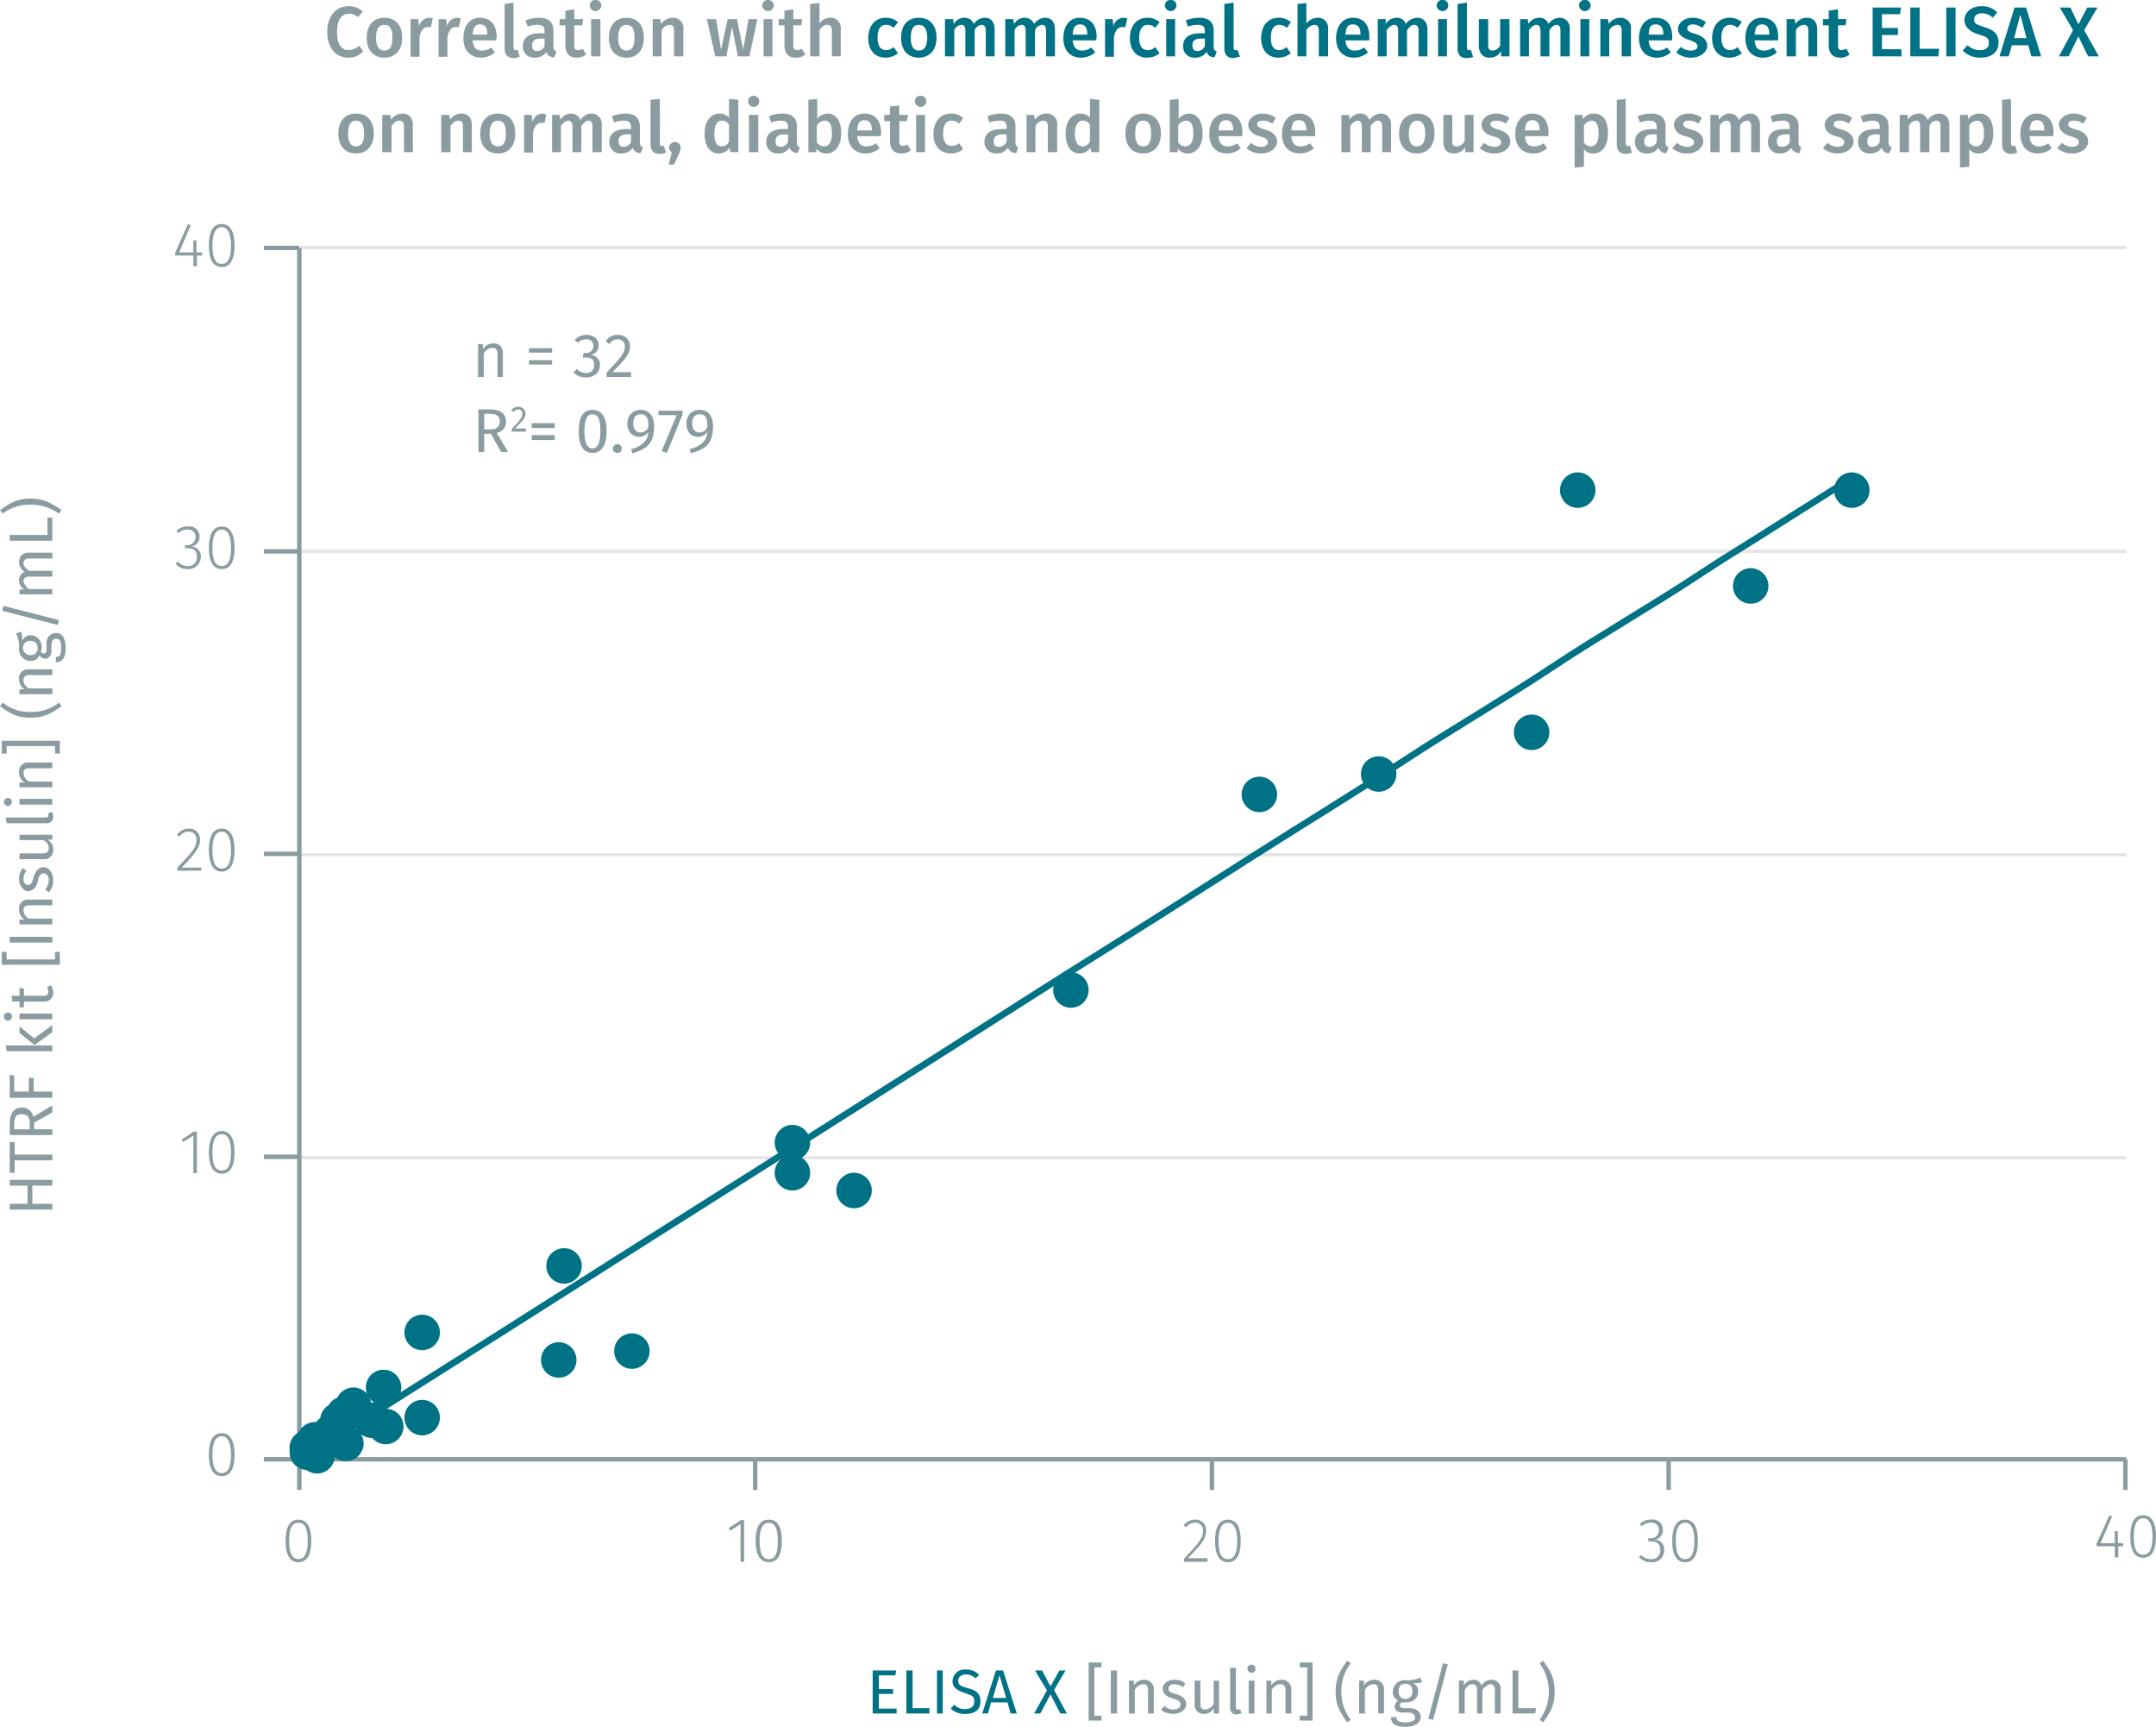 <svg xmlns="http://www.w3.org/2000/svg" xmlns:xlink="http://www.w3.org/1999/xlink" viewBox="0 0 486.2 389.3"><defs><symbol id="_1-deep-blue-circle" data-name="1-deep-blue-circle" viewBox="0 0 8 8"><path d="M8,4A4,4,0,1,1,4,0,4,4,0,0,1,8,4" fill="#007286"/></symbol></defs><title>specifications_insulin-mouse-serum-2</title><line x1="67.7" y1="261" x2="479.5" y2="261" fill="none" stroke="#e5e5e5" stroke-miterlimit="10" stroke-width="0.75"/><line x1="67.7" y1="192.7" x2="479.5" y2="192.7" fill="none" stroke="#e5e5e5" stroke-miterlimit="10" stroke-width="0.75"/><line x1="67.7" y1="124.3" x2="479.5" y2="124.3" fill="none" stroke="#e5e5e5" stroke-miterlimit="10" stroke-width="0.75"/><line x1="67.7" y1="55.8" x2="479.5" y2="55.8" fill="none" stroke="#e5e5e5" stroke-miterlimit="10" stroke-width="0.75"/><g style="isolation:isolate"><g style="isolation:isolate"><path d="M81.8,3.4,80.7,4.7a2.6,2.6,0,0,0-2-.8C77.2,3.9,76,5,76,8s1.1,4.1,2.7,4.1a3.7,3.7,0,0,0,2.3-1l.9,1.3a4.4,4.4,0,0,1-3.3,1.4c-2.8,0-4.8-2.1-4.8-5.8s2.1-5.8,4.8-5.8A4.4,4.4,0,0,1,81.8,3.4Z" transform="translate(0 -0.8)" fill="#8b9ca0"/><path d="M90.7,9.3c0,2.7-1.5,4.5-4,4.5s-4-1.7-4-4.5,1.5-4.5,4-4.5S90.7,6.5,90.7,9.3Zm-5.9,0c0,2,.7,2.9,1.9,2.9s1.8-.9,1.8-2.9-.6-2.9-1.8-2.9S84.8,7.3,84.8,9.3Z" transform="translate(0 -0.8)" fill="#8b9ca0"/><path d="M97.6,4.9l-.4,2h-.7c-1,0-1.6.8-1.9,2.2v4.5h-2V5.1h1.7l.2,1.6a2.5,2.5,0,0,1,2.2-1.9Z" transform="translate(0 -0.8)" fill="#8b9ca0"/><path d="M103.9,4.9l-.4,2h-.7c-1,0-1.6.8-1.9,2.2v4.5h-2V5.1h1.7l.2,1.6A2.5,2.5,0,0,1,103,4.8Z" transform="translate(0 -0.8)" fill="#8b9ca0"/><path d="M111.9,9.9h-5.3c.1,1.8,1,2.3,2.1,2.3a3.5,3.5,0,0,0,2.1-.7l.8,1.1a4.6,4.6,0,0,1-3.1,1.2c-2.6,0-4-1.8-4-4.4s1.3-4.6,3.7-4.6S112,6.4,112,9.1C112,9.4,111.9,9.7,111.9,9.9Zm-2-1.4c0-1.4-.5-2.2-1.6-2.2s-1.6.6-1.7,2.3h3.3Z" transform="translate(0 -0.8)" fill="#8b9ca0"/><path d="M116.3,12.1h.5l.4,1.5a3.2,3.2,0,0,1-1.4.3c-1.3,0-2-.8-2-2.2V1.7l2-.3V11.5C115.8,11.9,116,12.1,116.3,12.1Z" transform="translate(0 -0.8)" fill="#8b9ca0"/><path d="M125.5,12.4l-.5,1.3a1.7,1.7,0,0,1-1.8-1.2,3,3,0,0,1-2.6,1.3,2.5,2.5,0,0,1-2.7-2.6c0-1.9,1.4-2.9,3.9-2.9h1V7.8c0-1.1-.5-1.4-1.6-1.4a6.4,6.4,0,0,0-2.2.4l-.5-1.4a8.5,8.5,0,0,1,3.1-.6c2.2,0,3.2,1.1,3.2,2.9v3.6A1,1,0,0,0,125.5,12.4Zm-2.7-1.2V9.5H122c-1.4,0-2,.5-2,1.5s.4,1.3,1.2,1.3A1.8,1.8,0,0,0,122.8,11.2Z" transform="translate(0 -0.8)" fill="#8b9ca0"/><path d="M130,13.8c-1.6,0-2.5-1-2.5-2.8V6.5h-1.3V5.1h1.3V3.2l2-.3V5.1h2l-.2,1.4h-1.8V11c0,.8.3,1.1.9,1.1a1.9,1.9,0,0,0,1-.3l.8,1.3A3.6,3.6,0,0,1,130,13.8Z" transform="translate(0 -0.8)" fill="#8b9ca0"/><path d="M135.6,2a1.3,1.3,0,0,1-1.3,1.3A1.3,1.3,0,0,1,133,2,1.2,1.2,0,0,1,134.3.8,1.2,1.2,0,0,1,135.6,2Zm-2.3,11.5V5.1h2.1v8.4Z" transform="translate(0 -0.8)" fill="#8b9ca0"/><path d="M145.2,9.3c0,2.7-1.4,4.5-3.9,4.5s-4-1.7-4-4.5,1.5-4.5,4-4.5S145.2,6.5,145.2,9.3Zm-5.8,0c0,2,.7,2.9,1.9,2.9s1.8-.9,1.8-2.9-.6-2.9-1.8-2.9S139.4,7.3,139.4,9.3Z" transform="translate(0 -0.8)" fill="#8b9ca0"/><path d="M154.1,7.4v6.1H152V7.7c0-1-.4-1.3-1-1.3a2.2,2.2,0,0,0-1.8,1.2v5.9h-2V5.1h1.7l.2,1.1a3.1,3.1,0,0,1,2.6-1.4A2.3,2.3,0,0,1,154.1,7.4Z" transform="translate(0 -0.8)" fill="#8b9ca0"/><path d="M166.4,13.5l-1.3-6.6-1.3,6.6h-2.5l-1.9-8.4h2.1l1.1,6.9,1.5-6.9h2.1l1.4,6.9,1.2-6.9h2L169,13.5Z" transform="translate(0 -0.8)" fill="#8b9ca0"/><path d="M174.5,2a1.3,1.3,0,0,1-1.3,1.3A1.3,1.3,0,0,1,171.9,2,1.2,1.2,0,0,1,173.2.8,1.2,1.2,0,0,1,174.5,2Zm-2.3,11.5V5.1h2v8.4Z" transform="translate(0 -0.8)" fill="#8b9ca0"/><path d="M179.4,13.8c-1.6,0-2.5-1-2.5-2.8V6.5h-1.3V5.1h1.3V3.2l2-.3V5.1h2l-.2,1.4h-1.8V11c0,.8.3,1.1.9,1.1a1.7,1.7,0,0,0,1-.3l.8,1.3A3.4,3.4,0,0,1,179.4,13.8Z" transform="translate(0 -0.8)" fill="#8b9ca0"/><path d="M189.6,7.4v6.1h-2V7.7c0-1-.4-1.3-1.1-1.3s-1.2.5-1.7,1.2v5.9h-2.1V1.7l2.1-.2V6.1a2.9,2.9,0,0,1,2.4-1.3A2.3,2.3,0,0,1,189.6,7.4Z" transform="translate(0 -0.8)" fill="#8b9ca0"/></g><g style="isolation:isolate"><path d="M202.5,5.8l-1,1.3a2.2,2.2,0,0,0-1.7-.7c-1.2,0-1.9.9-1.9,2.9s.8,2.8,1.9,2.8a2.3,2.3,0,0,0,1.7-.7l1,1.4a4.5,4.5,0,0,1-2.8,1c-2.4,0-3.9-1.7-3.9-4.4s1.5-4.6,3.9-4.6A4,4,0,0,1,202.5,5.8Z" transform="translate(0 -0.8)" fill="#007286"/><path d="M211.2,9.3c0,2.7-1.5,4.5-4,4.5s-4-1.7-4-4.5,1.5-4.5,4-4.5S211.2,6.5,211.2,9.3Zm-5.8,0c0,2,.6,2.9,1.8,2.9s1.9-.9,1.9-2.9-.7-2.9-1.9-2.9S205.4,7.3,205.4,9.3Z" transform="translate(0 -0.8)" fill="#007286"/><path d="M224.3,7.4v6.1h-2V7.7c0-1-.4-1.3-.9-1.3a1.9,1.9,0,0,0-1.6,1.2v5.9h-2.1V7.7c0-1-.4-1.3-.9-1.3a1.9,1.9,0,0,0-1.6,1.2v5.9h-2.1V5.1h1.8l.2,1.1a2.7,2.7,0,0,1,2.4-1.4,2.2,2.2,0,0,1,2.1,1.4,3.1,3.1,0,0,1,2.5-1.4C223.5,4.8,224.3,5.8,224.3,7.4Z" transform="translate(0 -0.8)" fill="#007286"/><path d="M237.9,7.4v6.1h-2V7.7c0-1-.4-1.3-.9-1.3a1.9,1.9,0,0,0-1.6,1.2v5.9h-2.1V7.7c0-1-.4-1.3-.9-1.3a1.9,1.9,0,0,0-1.6,1.2v5.9h-2.1V5.1h1.8l.2,1.1a2.7,2.7,0,0,1,2.4-1.4,2.2,2.2,0,0,1,2.1,1.4,3.1,3.1,0,0,1,2.5-1.4C237.1,4.8,237.9,5.8,237.9,7.4Z" transform="translate(0 -0.8)" fill="#007286"/><path d="M247.2,9.9h-5.3c.2,1.8,1,2.3,2.1,2.3a3.5,3.5,0,0,0,2.1-.7l.9,1.1a5,5,0,0,1-3.2,1.2c-2.6,0-4-1.8-4-4.4s1.3-4.6,3.7-4.6,3.8,1.6,3.8,4.3C247.3,9.4,247.2,9.7,247.2,9.9Zm-2-1.4c0-1.4-.5-2.2-1.6-2.2s-1.6.6-1.7,2.3h3.3Z" transform="translate(0 -0.8)" fill="#007286"/><path d="M254.2,4.9l-.4,2h-.7c-1,0-1.6.8-1.9,2.2v4.5h-2V5.1h1.7l.2,1.6a2.4,2.4,0,0,1,2.2-1.9Z" transform="translate(0 -0.8)" fill="#007286"/><path d="M261.5,5.8l-1,1.3a2.2,2.2,0,0,0-1.7-.7c-1.1,0-1.9.9-1.9,2.9s.8,2.8,1.9,2.8a2.3,2.3,0,0,0,1.7-.7l1,1.4a4.5,4.5,0,0,1-2.8,1c-2.4,0-3.9-1.7-3.9-4.4s1.5-4.6,3.9-4.6A4,4,0,0,1,261.5,5.8Z" transform="translate(0 -0.8)" fill="#007286"/><path d="M265.3,2A1.3,1.3,0,0,1,264,3.3,1.3,1.3,0,0,1,262.7,2,1.2,1.2,0,0,1,264,.8,1.2,1.2,0,0,1,265.3,2ZM263,13.5V5.1h2v8.4Z" transform="translate(0 -0.8)" fill="#007286"/><path d="M274.4,12.4l-.5,1.3a1.7,1.7,0,0,1-1.8-1.2,3,3,0,0,1-2.6,1.3,2.5,2.5,0,0,1-2.7-2.6c0-1.9,1.4-2.9,3.8-2.9h1.1V7.8c0-1.1-.5-1.4-1.6-1.4a6.4,6.4,0,0,0-2.2.4l-.5-1.4a8.5,8.5,0,0,1,3.1-.6c2.2,0,3.2,1.1,3.2,2.9v3.6C273.7,12,273.9,12.2,274.4,12.4Zm-2.7-1.2V9.5h-.8c-1.4,0-2,.5-2,1.5s.4,1.3,1.2,1.3A1.8,1.8,0,0,0,271.7,11.2Z" transform="translate(0 -0.8)" fill="#007286"/><path d="M278.6,12.1h.5l.5,1.5-1.5.3c-1.3,0-2-.8-2-2.2V1.7l2.1-.3V11.5C278.2,11.9,278.3,12.1,278.6,12.1Z" transform="translate(0 -0.8)" fill="#007286"/><path d="M291.1,5.8l-.9,1.3a2.5,2.5,0,0,0-1.7-.7c-1.2,0-1.9.9-1.9,2.9s.7,2.8,1.9,2.8a2.3,2.3,0,0,0,1.6-.7l1,1.4a4.5,4.5,0,0,1-2.8,1c-2.4,0-3.9-1.7-3.9-4.4s1.5-4.6,3.9-4.6A4,4,0,0,1,291.1,5.8Z" transform="translate(0 -0.8)" fill="#007286"/><path d="M299.5,7.4v6.1h-2.1V7.7c0-1-.4-1.3-1-1.3a2.4,2.4,0,0,0-1.8,1.2v5.9h-2V1.7l2-.2V6.1a3.3,3.3,0,0,1,2.5-1.3A2.3,2.3,0,0,1,299.5,7.4Z" transform="translate(0 -0.8)" fill="#007286"/><path d="M308.8,9.9h-5.4c.2,1.8,1,2.3,2.1,2.3a3.3,3.3,0,0,0,2.1-.7l.9,1.1a4.8,4.8,0,0,1-3.1,1.2c-2.7,0-4.1-1.8-4.1-4.4s1.4-4.6,3.8-4.6,3.7,1.6,3.7,4.3Zm-2-1.4c0-1.4-.5-2.2-1.7-2.2s-1.5.6-1.7,2.3h3.4Z" transform="translate(0 -0.8)" fill="#007286"/><path d="M321.9,7.4v6.1h-2V7.7c0-1-.4-1.3-1-1.3s-1.1.5-1.6,1.2v5.9h-2V7.7c0-1-.4-1.3-.9-1.3s-1.2.5-1.7,1.2v5.9h-2V5.1h1.8V6.2a2.9,2.9,0,0,1,2.5-1.4,2,2,0,0,1,2,1.4,3.4,3.4,0,0,1,2.6-1.4C321,4.8,321.9,5.8,321.9,7.4Z" transform="translate(0 -0.8)" fill="#007286"/><path d="M326.6,2a1.3,1.3,0,0,1-1.3,1.3A1.3,1.3,0,0,1,324,2,1.2,1.2,0,0,1,325.3.8,1.2,1.2,0,0,1,326.6,2Zm-2.3,11.5V5.1h2v8.4Z" transform="translate(0 -0.8)" fill="#007286"/><path d="M331.3,12.1h.4l.5,1.5a3.7,3.7,0,0,1-1.5.3c-1.3,0-2-.8-2-2.2V1.7l2.1-.3V11.5C330.8,11.9,330.9,12.1,331.3,12.1Z" transform="translate(0 -0.8)" fill="#007286"/><path d="M338.5,13.5V12.3a2.8,2.8,0,0,1-2.6,1.5c-1.5,0-2.4-1-2.4-2.7v-6h2.1v5.8c0,1,.3,1.3,1,1.3a1.9,1.9,0,0,0,1.7-1.2V5.1h2.1v8.4Z" transform="translate(0 -0.8)" fill="#007286"/><path d="M354,7.4v6.1h-2.1V7.7c0-1-.4-1.3-.9-1.3s-1.1.5-1.6,1.2v5.9h-2V7.7c0-1-.5-1.3-1-1.3s-1.1.5-1.6,1.2v5.9h-2V5.1h1.7l.2,1.1a2.8,2.8,0,0,1,2.4-1.4,2.1,2.1,0,0,1,2.1,1.4,3.1,3.1,0,0,1,2.5-1.4A2.3,2.3,0,0,1,354,7.4Z" transform="translate(0 -0.8)" fill="#007286"/><path d="M358.7,2a1.3,1.3,0,0,1-1.3,1.3A1.3,1.3,0,0,1,356.1,2,1.2,1.2,0,0,1,357.4.8,1.2,1.2,0,0,1,358.7,2Zm-2.3,11.5V5.1h2v8.4Z" transform="translate(0 -0.8)" fill="#007286"/><path d="M367.8,7.4v6.1h-2.1V7.7c0-1-.4-1.3-1-1.3a2.4,2.4,0,0,0-1.8,1.2v5.9h-2V5.1h1.7l.2,1.1a3.1,3.1,0,0,1,2.6-1.4A2.3,2.3,0,0,1,367.8,7.4Z" transform="translate(0 -0.8)" fill="#007286"/><path d="M377.1,9.9h-5.3c.1,1.8.9,2.3,2,2.3a3.3,3.3,0,0,0,2.1-.7l.9,1.1a4.8,4.8,0,0,1-3.1,1.2c-2.7,0-4.1-1.8-4.1-4.4s1.4-4.6,3.8-4.6,3.7,1.6,3.7,4.3Zm-2-1.4c0-1.4-.5-2.2-1.7-2.2s-1.5.6-1.6,2.3h3.3Z" transform="translate(0 -0.8)" fill="#007286"/><path d="M384.7,5.8l-.8,1.3a3.7,3.7,0,0,0-2.1-.8c-.9,0-1.3.4-1.3.9s.3.8,1.7,1.2,2.8,1.2,2.8,2.7-1.7,2.7-3.6,2.7a5,5,0,0,1-3.4-1.2l1-1.2a4,4,0,0,0,2.3.8c.9,0,1.5-.4,1.5-.9s-.3-1-1.9-1.5-2.5-1.3-2.5-2.5,1.3-2.5,3.3-2.5A4.9,4.9,0,0,1,384.7,5.8Z" transform="translate(0 -0.8)" fill="#007286"/><path d="M392.8,5.8l-1,1.3a2.1,2.1,0,0,0-1.6-.7c-1.2,0-2,.9-2,2.9s.8,2.8,2,2.8a2.3,2.3,0,0,0,1.6-.7l1,1.4a4.5,4.5,0,0,1-2.8,1c-2.4,0-3.9-1.7-3.9-4.4s1.5-4.6,3.9-4.6A4,4,0,0,1,392.8,5.8Z" transform="translate(0 -0.8)" fill="#007286"/><path d="M401,9.9h-5.3c.1,1.8.9,2.3,2.1,2.3a3.7,3.7,0,0,0,2.1-.7l.8,1.1a4.6,4.6,0,0,1-3.1,1.2c-2.6,0-4-1.8-4-4.4s1.3-4.6,3.7-4.6S401,6.4,401,9.1Zm-2-1.4c0-1.4-.5-2.2-1.6-2.2s-1.6.6-1.7,2.3H399Z" transform="translate(0 -0.8)" fill="#007286"/><path d="M409.8,7.4v6.1h-2V7.7c0-1-.4-1.3-1-1.3A2.2,2.2,0,0,0,405,7.6v5.9h-2.1V5.1h1.8l.2,1.1a3,3,0,0,1,2.5-1.4C409,4.8,409.8,5.8,409.8,7.4Z" transform="translate(0 -0.8)" fill="#007286"/><path d="M415,13.8c-1.7,0-2.6-1-2.6-2.8V6.5h-1.3V5.1h1.3V3.2l2.1-.3V5.1h1.9l-.2,1.4h-1.7V11c0,.8.2,1.1.9,1.1l1-.3.7,1.3A3.3,3.3,0,0,1,415,13.8Z" transform="translate(0 -0.8)" fill="#007286"/><path d="M424.4,4V7.1H428V8.7h-3.6v3.2h4.4v1.6h-6.5V2.5h6.4L428.5,4Z" transform="translate(0 -0.8)" fill="#007286"/><path d="M437.3,11.8l-.2,1.7h-6.3V2.5h2.1v9.3Z" transform="translate(0 -0.8)" fill="#007286"/><path d="M438.9,13.5V2.5H441v11Z" transform="translate(0 -0.8)" fill="#007286"/><path d="M450.4,3.6l-1,1.2a3.6,3.6,0,0,0-2.5-1c-1,0-1.7.5-1.7,1.4s.4,1.1,2.3,1.7,3.2,1.4,3.2,3.5-1.5,3.4-4.1,3.4a5.5,5.5,0,0,1-4-1.6l1.1-1.2a4.1,4.1,0,0,0,2.8,1.1c1.2,0,2-.5,2-1.6s-.4-1.4-2.2-1.9S443,7,443,5.3s1.6-3.1,3.8-3.1A4.7,4.7,0,0,1,450.4,3.6Z" transform="translate(0 -0.8)" fill="#007286"/><path d="M453.7,11l-.7,2.5h-2.1l3.4-11h2.6l3.4,11h-2.2l-.7-2.5Zm1.9-6.9-1.4,5.3H457Z" transform="translate(0 -0.8)" fill="#007286"/><path d="M470.9,13.5,468.7,9l-2.2,4.5h-2.2l3.2-5.9-3-5.1h2.4l1.8,3.8,2-3.8H473l-3,5.1,3.3,5.9Z" transform="translate(0 -0.8)" fill="#007286"/></g></g><g style="isolation:isolate"><path d="M84.3,30.9c0,2.7-1.5,4.5-4,4.5s-4-1.7-4-4.5,1.5-4.5,4-4.5S84.3,28.1,84.3,30.9Zm-5.8,0c0,2,.6,2.9,1.8,2.9s1.8-.9,1.8-2.9S81.5,28,80.3,28,78.5,28.9,78.5,30.9Z" transform="translate(0 -0.8)" fill="#8b9ca0"/><path d="M93.1,29v6.1h-2V29.3c0-1-.4-1.3-1.1-1.3s-1.2.5-1.7,1.2v5.9H86.2V26.7H88l.2,1.1a3,3,0,0,1,2.5-1.4C92.3,26.4,93.1,27.4,93.1,29Z" transform="translate(0 -0.8)" fill="#8b9ca0"/><path d="M106.4,29v6.1h-2V29.3c0-1-.4-1.3-1.1-1.3s-1.2.5-1.7,1.2v5.9H99.5V26.7h1.8l.2,1.1a3,3,0,0,1,2.5-1.4C105.6,26.4,106.4,27.4,106.4,29Z" transform="translate(0 -0.8)" fill="#8b9ca0"/><path d="M116.2,30.9c0,2.7-1.4,4.5-3.9,4.5s-4-1.7-4-4.5,1.5-4.5,4-4.5S116.2,28.1,116.2,30.9Zm-5.8,0c0,2,.7,2.9,1.9,2.9s1.8-.9,1.8-2.9-.6-2.9-1.8-2.9S110.4,28.9,110.4,30.9Z" transform="translate(0 -0.8)" fill="#8b9ca0"/><path d="M123.2,26.6l-.4,1.9h-.7c-1,0-1.6.8-1.9,2.2v4.5h-2V26.7h1.7l.2,1.6a2.4,2.4,0,0,1,2.2-1.9Z" transform="translate(0 -0.8)" fill="#8b9ca0"/><path d="M135.7,29v6.1h-2.1V29.3c0-1-.4-1.3-.9-1.3s-1.1.5-1.6,1.2v5.9h-2V29.3c0-1-.5-1.3-1-1.3s-1.1.5-1.6,1.2v5.9h-2V26.7h1.7l.2,1.1a2.8,2.8,0,0,1,2.4-1.4,2.2,2.2,0,0,1,2.1,1.5,2.9,2.9,0,0,1,2.5-1.5A2.3,2.3,0,0,1,135.7,29Z" transform="translate(0 -0.8)" fill="#8b9ca0"/><path d="M145,34l-.5,1.3a1.7,1.7,0,0,1-1.8-1.2,3,3,0,0,1-2.6,1.3,2.5,2.5,0,0,1-2.7-2.6c0-1.9,1.4-2.9,3.8-2.9h1.1v-.4c0-1.1-.5-1.5-1.6-1.5a6.4,6.4,0,0,0-2.2.4L138,27a8.5,8.5,0,0,1,3.1-.6c2.2,0,3.2,1.1,3.2,2.9v3.6C144.3,33.6,144.5,33.8,145,34Zm-2.7-1.2V31.1h-.8c-1.4,0-2,.5-2,1.5s.4,1.3,1.2,1.3A1.8,1.8,0,0,0,142.3,32.8Z" transform="translate(0 -0.8)" fill="#8b9ca0"/><path d="M149.2,33.7h.5l.5,1.5a4,4,0,0,1-1.5.3c-1.3,0-2-.8-2-2.2V23.3l2.1-.2v10C148.8,33.5,148.9,33.7,149.2,33.7Z" transform="translate(0 -0.8)" fill="#8b9ca0"/><path d="M153.5,34.1a3,3,0,0,1-.4,1.4L152,37.9h-1.2l.7-2.8a1.1,1.1,0,0,1-.6-1,1.3,1.3,0,0,1,2.6,0Z" transform="translate(0 -0.8)" fill="#8b9ca0"/><path d="M166.5,35.1h-1.8l-.2-1a2.9,2.9,0,0,1-2.4,1.3c-2.1,0-3.2-1.8-3.2-4.5s1.3-4.5,3.4-4.5a2.9,2.9,0,0,1,2.1.9V23.1l2.1.2Zm-2.1-2.4V28.9a1.8,1.8,0,0,0-1.6-.9c-1,0-1.7.9-1.7,2.9s.6,2.9,1.6,2.9A1.8,1.8,0,0,0,164.4,32.7Z" transform="translate(0 -0.8)" fill="#8b9ca0"/><path d="M171.2,23.6a1.2,1.2,0,0,1-1.2,1.3,1.3,1.3,0,0,1-1.3-1.3,1.2,1.2,0,0,1,1.3-1.2A1.2,1.2,0,0,1,171.2,23.6Zm-2.3,11.5V26.7H171v8.4Z" transform="translate(0 -0.8)" fill="#8b9ca0"/><path d="M180.4,34l-.5,1.3a2,2,0,0,1-1.9-1.2,2.8,2.8,0,0,1-2.5,1.3,2.5,2.5,0,0,1-2.7-2.6c0-1.9,1.4-2.9,3.8-2.9h1.1v-.4c0-1.1-.5-1.5-1.6-1.5a6.4,6.4,0,0,0-2.2.4l-.5-1.4a8.5,8.5,0,0,1,3.1-.6c2.2,0,3.2,1.1,3.2,2.9v3.6C179.7,33.6,179.9,33.8,180.4,34Zm-2.7-1.2V31.1h-.9c-1.3,0-1.9.5-1.9,1.5s.4,1.3,1.2,1.3A1.8,1.8,0,0,0,177.7,32.8Z" transform="translate(0 -0.8)" fill="#8b9ca0"/><path d="M189.7,30.9c0,2.6-1.3,4.5-3.3,4.5a2.8,2.8,0,0,1-2.3-1.1v.8h-1.8V23.3l2-.2v4.5a3.1,3.1,0,0,1,2.3-1.2C188.6,26.4,189.7,28.1,189.7,30.9Zm-2.1,0c0-2.3-.7-2.9-1.7-2.9a2.2,2.2,0,0,0-1.7,1.1v3.8a1.9,1.9,0,0,0,1.6.9C186.8,33.8,187.6,33,187.6,30.9Z" transform="translate(0 -0.8)" fill="#8b9ca0"/><path d="M198.6,31.5h-5.3c.2,1.8,1,2.3,2.1,2.3a3.5,3.5,0,0,0,2.1-.7l.9,1.1a5,5,0,0,1-3.2,1.2c-2.6,0-4-1.8-4-4.4s1.3-4.6,3.7-4.6,3.8,1.6,3.8,4.3C198.7,31,198.6,31.3,198.6,31.5Zm-2-1.4c0-1.4-.5-2.2-1.6-2.2s-1.6.6-1.7,2.3h3.3Z" transform="translate(0 -0.8)" fill="#8b9ca0"/><path d="M203.3,35.4c-1.7,0-2.6-1-2.6-2.8V28.1h-1.3V26.7h1.3V24.8l2.1-.2v2.1h2l-.3,1.4h-1.7v4.5c0,.8.3,1.1.9,1.1l1-.3.7,1.3A3.3,3.3,0,0,1,203.3,35.4Z" transform="translate(0 -0.8)" fill="#8b9ca0"/><path d="M208.9,23.6a1.3,1.3,0,0,1-1.3,1.3,1.3,1.3,0,0,1-1.3-1.3,1.2,1.2,0,0,1,1.3-1.2A1.2,1.2,0,0,1,208.9,23.6Zm-2.3,11.5V26.7h2v8.4Z" transform="translate(0 -0.8)" fill="#8b9ca0"/><path d="M217.2,27.4l-.9,1.3a2.3,2.3,0,0,0-1.7-.7c-1.2,0-1.9.9-1.9,2.9s.8,2.8,1.9,2.8a2.9,2.9,0,0,0,1.7-.6l.9,1.3a4.1,4.1,0,0,1-2.7,1c-2.5,0-4-1.7-4-4.4s1.5-4.6,4-4.6A3.8,3.8,0,0,1,217.2,27.4Z" transform="translate(0 -0.8)" fill="#8b9ca0"/><path d="M229.6,34l-.4,1.3a1.9,1.9,0,0,1-1.9-1.2,2.9,2.9,0,0,1-2.5,1.3,2.6,2.6,0,0,1-2.8-2.6c0-1.9,1.4-2.9,3.9-2.9H227v-.4c0-1.1-.5-1.5-1.6-1.5a7.4,7.4,0,0,0-2.3.4l-.4-1.4a8.4,8.4,0,0,1,3-.6c2.3,0,3.3,1.1,3.3,2.9v3.6C229,33.6,229.2,33.8,229.6,34ZM227,32.8V31.1h-.9c-1.3,0-2,.5-2,1.5s.4,1.3,1.2,1.3A2,2,0,0,0,227,32.8Z" transform="translate(0 -0.8)" fill="#8b9ca0"/><path d="M238.4,29v6.1h-2.1V29.3c0-1-.4-1.3-1-1.3a2.2,2.2,0,0,0-1.8,1.2v5.9h-2V26.7h1.7l.2,1.1a3,3,0,0,1,2.6-1.4A2.3,2.3,0,0,1,238.4,29Z" transform="translate(0 -0.8)" fill="#8b9ca0"/><path d="M247.9,35.1h-1.8l-.2-1a2.9,2.9,0,0,1-2.4,1.3c-2.1,0-3.2-1.8-3.2-4.5s1.3-4.5,3.4-4.5a2.9,2.9,0,0,1,2.1.9V23.1l2.1.2Zm-2.1-2.4V28.9a1.8,1.8,0,0,0-1.6-.9c-1,0-1.8.9-1.8,2.9s.7,2.9,1.7,2.9A1.9,1.9,0,0,0,245.8,32.7Z" transform="translate(0 -0.8)" fill="#8b9ca0"/><path d="M261.8,30.9c0,2.7-1.5,4.5-4,4.5s-4-1.7-4-4.5,1.5-4.5,4-4.5S261.8,28.1,261.8,30.9Zm-5.8,0c0,2,.6,2.9,1.8,2.9s1.8-.9,1.8-2.9S259,28,257.8,28,256,28.9,256,30.9Z" transform="translate(0 -0.8)" fill="#8b9ca0"/><path d="M271.2,30.9c0,2.6-1.3,4.5-3.3,4.5a2.8,2.8,0,0,1-2.3-1.1v.8h-1.8V23.3l2-.2v4.5a3.1,3.1,0,0,1,2.3-1.2C270,26.4,271.2,28.1,271.2,30.9Zm-2.1,0c0-2.3-.7-2.9-1.7-2.9a2.2,2.2,0,0,0-1.7,1.1v3.8a1.9,1.9,0,0,0,1.6.9C268.3,33.8,269.1,33,269.1,30.9Z" transform="translate(0 -0.8)" fill="#8b9ca0"/><path d="M280.1,31.5h-5.3c.1,1.8,1,2.3,2.1,2.3a3.5,3.5,0,0,0,2.1-.7l.8,1.1a4.6,4.6,0,0,1-3.1,1.2c-2.6,0-4-1.8-4-4.4s1.3-4.6,3.7-4.6,3.8,1.6,3.8,4.3C280.2,31,280.1,31.3,280.1,31.5Zm-2-1.4c0-1.4-.5-2.2-1.6-2.2s-1.6.6-1.7,2.3h3.3Z" transform="translate(0 -0.8)" fill="#8b9ca0"/><path d="M287.7,27.4l-.8,1.3a3.3,3.3,0,0,0-2.1-.7c-.8,0-1.3.3-1.3.8s.4.8,1.8,1.2,2.7,1.2,2.7,2.7-1.6,2.7-3.6,2.7a4.7,4.7,0,0,1-3.3-1.2l1-1.2a3.6,3.6,0,0,0,2.3.9c.9,0,1.5-.4,1.5-1s-.3-1-1.9-1.4-2.5-1.4-2.5-2.6,1.3-2.5,3.2-2.5A4.9,4.9,0,0,1,287.7,27.4Z" transform="translate(0 -0.8)" fill="#8b9ca0"/><path d="M296.6,31.5h-5.4c.2,1.8,1,2.3,2.1,2.3a3.3,3.3,0,0,0,2.1-.7l.9,1.1a4.8,4.8,0,0,1-3.1,1.2c-2.7,0-4.1-1.8-4.1-4.4s1.4-4.6,3.8-4.6,3.7,1.6,3.7,4.3Zm-2-1.4c0-1.4-.5-2.2-1.7-2.2s-1.5.6-1.7,2.3h3.4Z" transform="translate(0 -0.8)" fill="#8b9ca0"/><path d="M313.7,29v6.1h-2V29.3c0-1-.5-1.3-1-1.3s-1.1.5-1.6,1.2v5.9h-2V29.3c0-1-.4-1.3-.9-1.3s-1.2.5-1.7,1.2v5.9h-2V26.7h1.8v1.1a2.9,2.9,0,0,1,2.5-1.4,2,2,0,0,1,2,1.5,3.2,3.2,0,0,1,2.6-1.5C312.8,26.4,313.7,27.4,313.7,29Z" transform="translate(0 -0.8)" fill="#8b9ca0"/><path d="M323.5,30.9c0,2.7-1.5,4.5-4,4.5s-4-1.7-4-4.5,1.5-4.5,4.1-4.5S323.5,28.1,323.5,30.9Zm-5.8,0c0,2,.6,2.9,1.8,2.9s1.9-.9,1.9-2.9-.7-2.9-1.8-2.9S317.7,28.9,317.7,30.9Z" transform="translate(0 -0.8)" fill="#8b9ca0"/><path d="M330.4,35.1V34a2.9,2.9,0,0,1-2.6,1.4c-1.5,0-2.3-1-2.3-2.6V26.7h2v5.8c0,1,.3,1.3,1,1.3a2.1,2.1,0,0,0,1.8-1.2V26.7h2v8.4Z" transform="translate(0 -0.8)" fill="#8b9ca0"/><path d="M340.4,27.4l-.8,1.3a3.7,3.7,0,0,0-2.1-.7c-.9,0-1.4.3-1.4.8s.4.8,1.8,1.2,2.7,1.2,2.7,2.7-1.6,2.7-3.5,2.7a5,5,0,0,1-3.4-1.2l1-1.2a3.9,3.9,0,0,0,2.3.9c.9,0,1.5-.4,1.5-1s-.3-1-1.9-1.4-2.5-1.4-2.5-2.6,1.3-2.5,3.2-2.5A5,5,0,0,1,340.4,27.4Z" transform="translate(0 -0.8)" fill="#8b9ca0"/><path d="M349.2,31.5h-5.3c.1,1.8.9,2.3,2.1,2.3a3.7,3.7,0,0,0,2.1-.7l.8,1.1a4.6,4.6,0,0,1-3.1,1.2c-2.7,0-4.1-1.8-4.1-4.4s1.4-4.6,3.8-4.6,3.7,1.6,3.7,4.3Zm-2-1.4c0-1.4-.5-2.2-1.6-2.2s-1.6.6-1.7,2.3h3.3Z" transform="translate(0 -0.8)" fill="#8b9ca0"/><path d="M362.6,30.9c0,2.6-1.2,4.5-3.3,4.5a2.4,2.4,0,0,1-2.1-1v4l-2.1.2V26.7h1.8v1a3.1,3.1,0,0,1,2.5-1.3C361.7,26.4,362.6,28.2,362.6,30.9Zm-2.1,0c0-2.1-.6-2.9-1.6-2.9a2.2,2.2,0,0,0-1.7,1.1v3.8a1.8,1.8,0,0,0,1.5.9C359.8,33.8,360.5,32.9,360.5,30.9Z" transform="translate(0 -0.8)" fill="#8b9ca0"/><path d="M367.1,33.7h.5l.4,1.5a3.2,3.2,0,0,1-1.4.3c-1.3,0-2-.8-2-2.2V23.3l2-.2v10C366.6,33.5,366.8,33.7,367.1,33.7Z" transform="translate(0 -0.8)" fill="#8b9ca0"/><path d="M376.3,34l-.5,1.3a1.7,1.7,0,0,1-1.8-1.2,3,3,0,0,1-2.6,1.3,2.5,2.5,0,0,1-2.7-2.6c0-1.9,1.4-2.9,3.9-2.9h1v-.4c0-1.1-.5-1.5-1.6-1.5a6.9,6.9,0,0,0-2.2.4l-.5-1.4a8.5,8.5,0,0,1,3.1-.6c2.2,0,3.2,1.1,3.2,2.9v3.6A1,1,0,0,0,376.3,34Zm-2.7-1.2V31.1h-.8c-1.4,0-2,.5-2,1.5s.4,1.3,1.2,1.3A1.8,1.8,0,0,0,373.6,32.8Z" transform="translate(0 -0.8)" fill="#8b9ca0"/><path d="M383.8,27.4l-.8,1.3a3.5,3.5,0,0,0-2.1-.7c-.9,0-1.3.3-1.3.8s.3.8,1.8,1.2,2.7,1.2,2.7,2.7-1.7,2.7-3.6,2.7a5,5,0,0,1-3.4-1.2l1.1-1.2a3.6,3.6,0,0,0,2.2.9c1,0,1.6-.4,1.6-1s-.4-1-2-1.4-2.5-1.4-2.5-2.6,1.3-2.5,3.3-2.5A4.9,4.9,0,0,1,383.8,27.4Z" transform="translate(0 -0.8)" fill="#8b9ca0"/><path d="M396.9,29v6.1h-2V29.3c0-1-.4-1.3-.9-1.3a1.9,1.9,0,0,0-1.6,1.2v5.9h-2.1V29.3c0-1-.4-1.3-.9-1.3a1.9,1.9,0,0,0-1.6,1.2v5.9h-2.1V26.7h1.8l.2,1.1a2.7,2.7,0,0,1,2.4-1.4,2.3,2.3,0,0,1,2.1,1.5,2.9,2.9,0,0,1,2.5-1.5C396,26.4,396.9,27.4,396.9,29Z" transform="translate(0 -0.8)" fill="#8b9ca0"/><path d="M406.2,34l-.4,1.3a2,2,0,0,1-1.9-1.2,2.9,2.9,0,0,1-2.5,1.3,2.5,2.5,0,0,1-2.7-2.6c0-1.9,1.3-2.9,3.8-2.9h1.1v-.4c0-1.1-.5-1.5-1.6-1.5a7.4,7.4,0,0,0-2.3.4l-.4-1.4a8.4,8.4,0,0,1,3-.6c2.3,0,3.3,1.1,3.3,2.9v3.6C405.6,33.6,405.8,33.8,406.2,34Zm-2.6-1.2V31.1h-.9c-1.3,0-2,.5-2,1.5s.4,1.3,1.2,1.3A1.8,1.8,0,0,0,403.6,32.8Z" transform="translate(0 -0.8)" fill="#8b9ca0"/><path d="M417.7,27.4l-.8,1.3a3.2,3.2,0,0,0-2-.7c-.9,0-1.4.3-1.4.8s.4.8,1.8,1.2,2.7,1.2,2.7,2.7-1.6,2.7-3.6,2.7a4.9,4.9,0,0,1-3.3-1.2l1-1.2a3.6,3.6,0,0,0,2.3.9c.9,0,1.5-.4,1.5-1s-.3-1-1.9-1.4-2.5-1.4-2.5-2.6,1.3-2.5,3.2-2.5A4.7,4.7,0,0,1,417.7,27.4Z" transform="translate(0 -0.8)" fill="#8b9ca0"/><path d="M426.6,34l-.5,1.3a1.7,1.7,0,0,1-1.8-1.2,2.9,2.9,0,0,1-2.6,1.3,2.5,2.5,0,0,1-2.7-2.6c0-1.9,1.4-2.9,3.9-2.9h1v-.4c0-1.1-.5-1.5-1.6-1.5a6.9,6.9,0,0,0-2.2.4l-.5-1.4a8.9,8.9,0,0,1,3.1-.6c2.2,0,3.2,1.1,3.2,2.9v3.6A1,1,0,0,0,426.6,34Zm-2.7-1.2V31.1h-.8c-1.4,0-2,.5-2,1.5s.4,1.3,1.2,1.3A1.8,1.8,0,0,0,423.9,32.8Z" transform="translate(0 -0.8)" fill="#8b9ca0"/><path d="M439.6,29v6.1h-2V29.3c0-1-.4-1.3-.9-1.3a1.9,1.9,0,0,0-1.6,1.2v5.9H433V29.3c0-1-.4-1.3-.9-1.3a1.9,1.9,0,0,0-1.6,1.2v5.9h-2.1V26.7h1.8v1.1a3,3,0,0,1,2.5-1.4,2,2,0,0,1,2,1.5,3.2,3.2,0,0,1,2.6-1.5C438.7,26.4,439.6,27.4,439.6,29Z" transform="translate(0 -0.8)" fill="#8b9ca0"/><path d="M449.5,30.9c0,2.6-1.2,4.5-3.3,4.5a2.4,2.4,0,0,1-2.1-1v4l-2.1.2V26.7h1.8v1a3.1,3.1,0,0,1,2.5-1.3C448.6,26.4,449.5,28.2,449.5,30.9Zm-2.1,0c0-2.1-.6-2.9-1.6-2.9a2.2,2.2,0,0,0-1.7,1.1v3.8a1.8,1.8,0,0,0,1.5.9C446.7,33.8,447.4,32.9,447.4,30.9Z" transform="translate(0 -0.8)" fill="#8b9ca0"/><path d="M454,33.7h.5l.4,1.5a3.2,3.2,0,0,1-1.4.3c-1.3,0-2-.8-2-2.2V23.3l2-.2v10C453.5,33.5,453.7,33.7,454,33.7Z" transform="translate(0 -0.8)" fill="#8b9ca0"/><path d="M463,31.5h-5.3c.1,1.8,1,2.3,2.1,2.3a3.5,3.5,0,0,0,2.1-.7l.8,1.1a4.6,4.6,0,0,1-3.1,1.2c-2.6,0-4-1.8-4-4.4s1.3-4.6,3.7-4.6,3.8,1.6,3.8,4.3C463.1,31,463,31.3,463,31.5Zm-2-1.4c0-1.4-.5-2.2-1.6-2.2s-1.6.6-1.7,2.3H461Z" transform="translate(0 -0.8)" fill="#8b9ca0"/><path d="M470.6,27.4l-.8,1.3a3.5,3.5,0,0,0-2.1-.7c-.8,0-1.3.3-1.3.8s.3.8,1.8,1.2,2.7,1.2,2.7,2.7-1.6,2.7-3.6,2.7a5.2,5.2,0,0,1-3.4-1.2L465,33a3.6,3.6,0,0,0,2.3.9c.9,0,1.5-.4,1.5-1s-.4-1-1.9-1.4-2.6-1.4-2.6-2.6,1.3-2.5,3.3-2.5A4.9,4.9,0,0,1,470.6,27.4Z" transform="translate(0 -0.8)" fill="#8b9ca0"/></g><line x1="67.5" y1="329" x2="479.5" y2="329" fill="none" stroke="#8b9ca0" stroke-miterlimit="10"/><line x1="67.5" y1="329" x2="67.5" y2="335.9" fill="none" stroke="#8b9ca0" stroke-miterlimit="10"/><g style="isolation:isolate"><path d="M70.2,348.2c0,3.2-1,4.8-2.9,4.8s-2.9-1.6-2.9-4.8,1-4.8,2.9-4.8S70.2,345,70.2,348.2Zm-5,0c0,2.9.8,4.1,2.1,4.1s2.1-1.2,2.1-4.1-.7-4.1-2.1-4.1S65.2,345.3,65.2,348.2Z" transform="translate(0 -0.8)" fill="#8b9ca0"/></g><line x1="170.3" y1="329" x2="170.3" y2="335.9" fill="none" stroke="#8b9ca0" stroke-miterlimit="10"/><g style="isolation:isolate"><path d="M167,352.9v-8.5l-2.3,1.5-.4-.6,2.8-1.8h.7v9.4Z" transform="translate(0 -0.8)" fill="#8b9ca0"/><path d="M176.3,348.2c0,3.2-1,4.8-2.9,4.8s-3-1.6-3-4.8,1-4.8,3-4.8S176.3,345,176.3,348.2Zm-5,0c0,2.9.7,4.1,2.1,4.1s2-1.2,2-4.1-.7-4.1-2-4.1S171.3,345.3,171.3,348.2Z" transform="translate(0 -0.8)" fill="#8b9ca0"/></g><line x1="273.3" y1="329" x2="273.3" y2="335.9" fill="none" stroke="#8b9ca0" stroke-miterlimit="10"/><g style="isolation:isolate"><path d="M272,345.8c0,1.9-1,3.1-4.1,6.3h4.4v.8h-5.3v-.7c3.5-3.7,4.3-4.7,4.3-6.3a1.7,1.7,0,0,0-1.8-1.8,2.5,2.5,0,0,0-2,1l-.6-.4a3.2,3.2,0,0,1,2.7-1.3A2.3,2.3,0,0,1,272,345.8Z" transform="translate(0 -0.8)" fill="#8b9ca0"/><path d="M279.8,348.2c0,3.2-1,4.8-2.9,4.8s-2.9-1.6-2.9-4.8,1-4.8,2.9-4.8S279.8,345,279.8,348.2Zm-5,0c0,2.9.7,4.1,2.1,4.1s2.1-1.2,2.1-4.1-.8-4.1-2.1-4.1S274.8,345.3,274.8,348.2Z" transform="translate(0 -0.8)" fill="#8b9ca0"/></g><line x1="376.3" y1="329" x2="376.3" y2="335.9" fill="none" stroke="#8b9ca0" stroke-miterlimit="10"/><g style="isolation:isolate"><path d="M375,345.7a2.1,2.1,0,0,1-1.8,2.2,2.2,2.2,0,0,1,2.1,2.3,2.7,2.7,0,0,1-3,2.8,3.4,3.4,0,0,1-2.7-1.2l.5-.4a2.9,2.9,0,0,0,2.2.9,1.9,1.9,0,0,0,2.1-2.1c0-1.4-.8-1.9-2.1-1.9h-.6v-.7h.5a1.8,1.8,0,0,0,1.9-1.8,1.6,1.6,0,0,0-1.8-1.7,2.9,2.9,0,0,0-2.1.8l-.4-.5a3.3,3.3,0,0,1,2.5-1A2.3,2.3,0,0,1,375,345.7Z" transform="translate(0 -0.8)" fill="#8b9ca0"/><path d="M382.9,348.2c0,3.2-1,4.8-2.9,4.8s-2.9-1.6-2.9-4.8,1-4.8,2.9-4.8S382.9,345,382.9,348.2Zm-5,0c0,2.9.8,4.1,2.1,4.1s2.1-1.2,2.1-4.1-.8-4.1-2.1-4.1S377.9,345.3,377.9,348.2Z" transform="translate(0 -0.8)" fill="#8b9ca0"/></g><line x1="479.3" y1="329" x2="479.3" y2="335.9" fill="none" stroke="#8b9ca0" stroke-miterlimit="10"/><g style="isolation:isolate"><path d="M477.7,349.4v2.5h-.8v-2.5h-4.1v-.6l2.9-6.4.6.3-2.6,6h3.2V346h.7v2.7h1.2v.7Z" transform="translate(0 -0.8)" fill="#8b9ca0"/><path d="M486.2,347.2c0,3.2-1,4.8-2.9,4.8s-2.9-1.6-2.9-4.8,1-4.8,2.9-4.8S486.2,344,486.2,347.2Zm-5,0c0,2.9.7,4.1,2.1,4.1s2.1-1.2,2.1-4.1-.8-4.1-2.1-4.1S481.2,344.3,481.2,347.2Z" transform="translate(0 -0.8)" fill="#8b9ca0"/></g><line x1="67.5" y1="329" x2="67.5" y2="55.9" fill="none" stroke="#8b9ca0" stroke-miterlimit="10"/><line x1="67.5" y1="329" x2="59.5" y2="329" fill="none" stroke="#8b9ca0" stroke-miterlimit="10"/><g style="isolation:isolate"><path d="M52.9,328.8c0,3.1-1,4.8-2.9,4.8s-2.9-1.7-2.9-4.9,1-4.8,2.9-4.8S52.9,325.6,52.9,328.8Zm-5-.1c0,2.9.7,4.2,2.1,4.2s2.1-1.3,2.1-4.1-.8-4.2-2.1-4.2S47.9,325.9,47.9,328.7Z" transform="translate(0 -0.8)" fill="#8b9ca0"/></g><line x1="67.5" y1="260.8" x2="59.5" y2="260.8" fill="none" stroke="#8b9ca0" stroke-miterlimit="10"/><g style="isolation:isolate"><path d="M43.6,265.3v-8.5l-2.3,1.5-.3-.6,2.7-1.8h.7v9.4Z" transform="translate(0 -0.8)" fill="#8b9ca0"/><path d="M52.9,260.6c0,3.2-1,4.8-2.9,4.8s-2.9-1.7-2.9-4.8,1-4.8,2.9-4.8S52.9,257.4,52.9,260.6Zm-5,0c0,2.9.7,4.1,2.1,4.1s2.1-1.2,2.1-4.1-.8-4.1-2.1-4.1S47.9,257.7,47.9,260.6Z" transform="translate(0 -0.8)" fill="#8b9ca0"/></g><line x1="67.5" y1="192.5" x2="59.5" y2="192.5" fill="none" stroke="#8b9ca0" stroke-miterlimit="10"/><g style="isolation:isolate"><path d="M45.1,190.1c0,1.8-1,3-4.1,6.3h4.4v.7H40v-.7c3.5-3.7,4.3-4.6,4.3-6.3a1.7,1.7,0,0,0-1.8-1.8,2.3,2.3,0,0,0-2,1.1l-.6-.4a3.3,3.3,0,0,1,2.7-1.4A2.4,2.4,0,0,1,45.1,190.1Z" transform="translate(0 -0.8)" fill="#8b9ca0"/><path d="M52.9,192.5c0,3.1-1,4.8-2.9,4.8s-2.9-1.7-2.9-4.9,1-4.8,2.9-4.8S52.9,189.3,52.9,192.5Zm-5-.1c0,2.9.7,4.2,2.1,4.2s2.1-1.3,2.1-4.1-.8-4.2-2.1-4.2S47.9,189.6,47.9,192.4Z" transform="translate(0 -0.8)" fill="#8b9ca0"/></g><line x1="67.5" y1="124.3" x2="59.5" y2="124.3" fill="none" stroke="#8b9ca0" stroke-miterlimit="10"/><g style="isolation:isolate"><path d="M45,121.8a2.1,2.1,0,0,1-1.9,2.2,2.2,2.2,0,0,1,2.2,2.3,2.8,2.8,0,0,1-3,2.8,3.4,3.4,0,0,1-2.7-1.2l.5-.5a2.7,2.7,0,0,0,2.2,1,1.9,1.9,0,0,0,2.1-2.1c0-1.4-.8-1.9-2.1-1.9h-.6v-.7h.5a1.8,1.8,0,0,0,1.9-1.8,1.6,1.6,0,0,0-1.8-1.7,2.9,2.9,0,0,0-2.1.8l-.4-.5a3.3,3.3,0,0,1,2.5-1A2.3,2.3,0,0,1,45,121.8Z" transform="translate(0 -0.8)" fill="#8b9ca0"/><path d="M52.9,124.3c0,3.2-1,4.8-2.9,4.8s-2.9-1.7-2.9-4.8,1-4.8,2.9-4.8S52.9,121.1,52.9,124.3Zm-5,0c0,2.9.7,4.1,2.1,4.1s2.1-1.2,2.1-4.1-.8-4.1-2.1-4.1S47.9,121.4,47.9,124.3Z" transform="translate(0 -0.8)" fill="#8b9ca0"/></g><line x1="67.5" y1="55.9" x2="59.5" y2="55.9" fill="none" stroke="#8b9ca0" stroke-miterlimit="10"/><g style="isolation:isolate"><path d="M44.4,58.4v2.4h-.8V58.4H39.5v-.6l2.9-6.5.6.3-2.6,6.1h3.2V55h.7v2.7h1.3v.7Z" transform="translate(0 -0.8)" fill="#8b9ca0"/><path d="M52.9,56.2c0,3.1-1,4.8-2.9,4.8s-2.9-1.7-2.9-4.9,1-4.8,2.9-4.8S52.9,53,52.9,56.2Zm-5-.1c0,2.9.7,4.2,2.1,4.2s2.1-1.3,2.1-4.1S51.3,52,50,52,47.9,53.3,47.9,56.1Z" transform="translate(0 -0.8)" fill="#8b9ca0"/></g><path d="M417.7,108.5l-17.1,10.8c-5.6,3.6-11.3,7-16.9,10.7-11,7.3-22.5,13.8-33.5,21.1s-22.3,13.8-33.3,21-22.7,14.3-34,21.5-22.7,14.5-34.1,21.6-22.7,14.4-34.1,21.6l-33.9,21.5L146.5,280l-34.2,21.7L77.8,323.5l-8.3,5.2" transform="translate(0 -0.8)" fill="none" stroke="#007286" stroke-miterlimit="10" stroke-width="1.5"/><g style="isolation:isolate"><path d="M109.2,98.6v4.1h-1.3V93.1h2.5c2.4,0,3.7.9,3.7,2.7a2.5,2.5,0,0,1-2.1,2.6l2.6,4.3H113l-2.3-4.1Zm3.5-2.8c0-1.2-.7-1.7-2.3-1.7h-1.2v3.5h1.4C111.9,97.6,112.7,97.1,112.7,95.8Z" transform="translate(0 -0.8)" fill="#8b9ca0"/></g><g style="isolation:isolate"><path d="M118.5,94c0,1-.7,1.8-2.4,3.4h2.5v.7h-3.2v-.6c1.9-2,2.4-2.6,2.4-3.5a.9.9,0,0,0-.9-.9,1.3,1.3,0,0,0-1.1.6l-.5-.4a1.9,1.9,0,0,1,1.6-.8A1.6,1.6,0,0,1,118.5,94Z" transform="translate(0 -0.8)" fill="#8b9ca0"/></g><g style="isolation:isolate"><path d="M125.1,96.2v1.1h-5.2V96.2Zm0,2.7V100h-5.2V98.9Z" transform="translate(0 -0.8)" fill="#8b9ca0"/><path d="M136.8,98c0,3.2-1.1,4.9-3.2,4.9s-3.1-1.7-3.1-4.9,1-4.8,3.1-4.8S136.8,94.9,136.8,98Zm-5,0c0,2.8.7,3.9,1.8,3.9s1.8-1.1,1.8-3.9-.6-3.8-1.8-3.8S131.8,95.3,131.8,98Z" transform="translate(0 -0.8)" fill="#8b9ca0"/><path d="M140.2,101.9a.9.9,0,0,1-1,1,1,1,0,0,1-1-1,1.1,1.1,0,0,1,1-1A1,1,0,0,1,140.2,101.9Z" transform="translate(0 -0.8)" fill="#8b9ca0"/><path d="M147.5,96.9c0,3.8-1.5,5.1-4.9,6.1l-.3-.9c2.3-.7,3.8-1.8,3.9-3.9a2.5,2.5,0,0,1-2.1,1.1,2.7,2.7,0,0,1-2.6-3,2.9,2.9,0,0,1,3-3.1C146.5,93.2,147.5,94.7,147.5,96.9Zm-1.3.2c.1-2.1-.5-2.9-1.7-2.9s-1.7.8-1.7,2.1.7,2,1.6,2A1.9,1.9,0,0,0,146.2,97.1Z" transform="translate(0 -0.8)" fill="#8b9ca0"/><path d="M150.4,102.9l-1.2-.4,3.4-8.1h-4.1v-1h5.4v.9Z" transform="translate(0 -0.8)" fill="#8b9ca0"/><path d="M160.8,96.9c0,3.8-1.5,5.1-5,6.1l-.3-.9c2.4-.7,3.9-1.8,4-3.9a2.5,2.5,0,0,1-2.1,1.1c-1.5,0-2.6-1.1-2.6-3a2.9,2.9,0,0,1,3-3.1C159.8,93.2,160.8,94.7,160.8,96.9Zm-1.3.2c.1-2.1-.5-2.9-1.7-2.9s-1.7.8-1.7,2.1.7,2,1.6,2A1.9,1.9,0,0,0,159.5,97.1Z" transform="translate(0 -0.8)" fill="#8b9ca0"/></g><g style="isolation:isolate"><path d="M113.4,80.5v5.3h-1.2V80.7c0-1.1-.5-1.5-1.2-1.5a2.5,2.5,0,0,0-1.9,1.3v5.3h-1.3V78.4h1.1v1.1a2.8,2.8,0,0,1,2.3-1.3C112.7,78.2,113.4,79.1,113.4,80.5Z" transform="translate(0 -0.8)" fill="#8b9ca0"/><path d="M124.5,79.3v1h-5.2v-1Zm0,2.7v1h-5.2V82Z" transform="translate(0 -0.8)" fill="#8b9ca0"/><path d="M135,78.6a2.1,2.1,0,0,1-1.8,2.2,2.2,2.2,0,0,1,2.1,2.3c0,1.6-1.2,2.8-3.2,2.8a3.6,3.6,0,0,1-2.8-1.2l.8-.7a2.8,2.8,0,0,0,2,.9,1.7,1.7,0,0,0,1.9-1.8c0-1.3-.7-1.7-1.9-1.7h-.7l.2-1h.5a1.6,1.6,0,0,0,1.7-1.7,1.4,1.4,0,0,0-1.6-1.4,2.9,2.9,0,0,0-1.9.8l-.7-.7a3.6,3.6,0,0,1,2.7-1.1C134.1,76.3,135,77.4,135,78.6Z" transform="translate(0 -0.8)" fill="#8b9ca0"/><path d="M142.1,78.8c0,1.8-1.1,3-4,5.9h4.2v1.1h-5.5v-1c3.3-3.5,4.1-4.4,4.1-5.9a1.5,1.5,0,0,0-1.6-1.6,2.2,2.2,0,0,0-1.9,1.1l-.8-.7a3.1,3.1,0,0,1,2.8-1.4A2.6,2.6,0,0,1,142.1,78.8Z" transform="translate(0 -0.8)" fill="#8b9ca0"/></g><g style="isolation:isolate"><g style="isolation:isolate"><path d="M198.2,378.5v3.1h3.2v1.1h-3.2V386h4v1.1h-5.4v-9.7h5.3l-.2,1.1Z" transform="translate(0 -0.8)" fill="#007286"/><path d="M209.6,385.9v1.2h-5.2v-9.7h1.4v8.5Z" transform="translate(0 -0.8)" fill="#007286"/><path d="M211.3,387.1v-9.7h1.3v9.7Z" transform="translate(0 -0.8)" fill="#007286"/><path d="M220.8,378.4l-.8.8a3,3,0,0,0-2.1-.9c-1,0-1.8.5-1.8,1.4s.4,1.2,2.2,1.7,2.8,1.1,2.8,3-1.3,2.8-3.4,2.8a4.5,4.5,0,0,1-3.3-1.2l.8-.9a3,3,0,0,0,2.5,1c1.1,0,2-.5,2-1.7s-.4-1.3-2.1-1.9-2.8-1.2-2.8-2.7a2.7,2.7,0,0,1,3-2.6A3.8,3.8,0,0,1,220.8,378.4Z" transform="translate(0 -0.8)" fill="#007286"/><path d="M223.5,384.6l-.7,2.5h-1.3l3.1-9.7h1.6l3.1,9.7h-1.4l-.7-2.5Zm1.9-6.1-1.5,5.1h3Z" transform="translate(0 -0.8)" fill="#007286"/><path d="M239.1,387.1l-2.2-4.3-2.3,4.3h-1.4l2.9-5.2-2.7-4.5H235l1.9,3.6,2-3.6h1.4l-2.6,4.4,2.9,5.3Z" transform="translate(0 -0.8)" fill="#007286"/></g><g style="isolation:isolate"><path d="M246.8,376.7v10.9h1.6v1.1h-2.9V375.6h2.9v1.1Z" transform="translate(0 -0.8)" fill="#8b9ca0"/><path d="M250.5,387.1v-9.7h1.4v9.7Z" transform="translate(0 -0.8)" fill="#8b9ca0"/><path d="M260.2,381.8v5.3h-1.3v-5.2c0-1.1-.4-1.4-1.1-1.4a2.3,2.3,0,0,0-1.9,1.3v5.3h-1.3v-7.4h1.1v1.1a2.6,2.6,0,0,1,2.3-1.3A2.1,2.1,0,0,1,260.2,381.8Z" transform="translate(0 -0.8)" fill="#8b9ca0"/><path d="M267.3,380.3l-.5.9a3.2,3.2,0,0,0-1.9-.7c-.9,0-1.4.4-1.4,1s.4.9,1.6,1.2,2.4,1,2.4,2.3-1.4,2.2-2.9,2.2a4.7,4.7,0,0,1-2.8-.9l.8-.9a2.8,2.8,0,0,0,2,.8c1,0,1.6-.4,1.6-1.1s-.4-1-1.8-1.4-2.2-1.1-2.2-2.2,1.1-2,2.6-2A3.9,3.9,0,0,1,267.3,380.3Z" transform="translate(0 -0.8)" fill="#8b9ca0"/><path d="M273.7,387.1v-1.2a2.4,2.4,0,0,1-2.3,1.3,2,2,0,0,1-2-2.2v-5.3h1.3v5.1c0,1,.3,1.4,1.1,1.4a2.3,2.3,0,0,0,1.9-1.3v-5.2h1.2v7.4Z" transform="translate(0 -0.8)" fill="#8b9ca0"/><path d="M279.2,386.2h.5l.3.9-1.1.2a1.4,1.4,0,0,1-1.5-1.6v-8.9h1.3v9C278.7,386,278.8,386.2,279.2,386.2Z" transform="translate(0 -0.8)" fill="#8b9ca0"/><path d="M283.1,377a.8.8,0,0,1-.9.9.9.9,0,0,1,0-1.8A.8.8,0,0,1,283.1,377Zm-1.5,10.1v-7.4h1.3v7.4Z" transform="translate(0 -0.8)" fill="#8b9ca0"/><path d="M291.2,381.8v5.3h-1.3v-5.2c0-1.1-.5-1.4-1.2-1.4a2.3,2.3,0,0,0-1.9,1.3v5.3h-1.2v-7.4h1.1v1.1a2.6,2.6,0,0,1,2.2-1.3A2.1,2.1,0,0,1,291.2,381.8Z" transform="translate(0 -0.8)" fill="#8b9ca0"/><path d="M293.1,388.7v-1.1h1.7V376.7h-1.7v-1.1H296v13.1Z" transform="translate(0 -0.8)" fill="#8b9ca0"/><path d="M302.5,382.2a9.9,9.9,0,0,0,2.1,6.3l-.8.6c-1.4-2-2.6-3.6-2.6-6.9s1.2-5,2.6-7l.8.6A10,10,0,0,0,302.5,382.2Z" transform="translate(0 -0.8)" fill="#8b9ca0"/><path d="M312.1,381.8v5.3h-1.3v-5.2c0-1.1-.4-1.4-1.1-1.4a2.3,2.3,0,0,0-1.9,1.3v5.3h-1.3v-7.4h1.1v1.1a2.6,2.6,0,0,1,2.3-1.3A2.1,2.1,0,0,1,312.1,381.8Z" transform="translate(0 -0.8)" fill="#8b9ca0"/><path d="M318.5,380.2a1.9,1.9,0,0,1,1.3,1.9c0,1.5-1,2.5-2.8,2.5h-.9a.8.8,0,0,0-.4.7c0,.3.2.6,1,.6h1.1c1.6,0,2.6.8,2.6,2s-1.2,2.2-3.5,2.2-3.2-.7-3.2-2.2h1.2c0,.8.4,1.2,2,1.2s2.2-.4,2.2-1.1-.6-1.1-1.5-1.1h-1.2c-1.3,0-1.9-.6-1.9-1.4a1.9,1.9,0,0,1,.8-1.3,2.1,2.1,0,0,1-1.2-2,2.6,2.6,0,0,1,2.8-2.6,6.8,6.8,0,0,0,3.4-.6l.4,1.1A7.2,7.2,0,0,1,318.5,380.2Zm-3.1,1.9c0,1,.5,1.7,1.5,1.7a1.5,1.5,0,0,0,1.6-1.7c0-1.1-.5-1.7-1.6-1.7S315.4,381.1,315.4,382.1Z" transform="translate(0 -0.8)" fill="#8b9ca0"/><path d="M323.2,388.5l-1.1-.2,3.3-12.5,1.1.2Z" transform="translate(0 -0.8)" fill="#8b9ca0"/><path d="M338.4,381.8v5.3h-1.3v-5.2c0-1.1-.5-1.4-1-1.4s-1.2.5-1.8,1.3v5.3h-1.2v-5.2c0-1.1-.5-1.4-1.1-1.4s-1.2.5-1.7,1.3v5.3H329v-7.4h1.1v1.1a2.4,2.4,0,0,1,2.1-1.3,1.9,1.9,0,0,1,1.9,1.3,2.5,2.5,0,0,1,2.2-1.3A2,2,0,0,1,338.4,381.8Z" transform="translate(0 -0.8)" fill="#8b9ca0"/><path d="M346.4,385.9l-.2,1.2h-5.1v-9.7h1.3v8.5Z" transform="translate(0 -0.8)" fill="#8b9ca0"/><path d="M350.6,382.2c0,3.3-1.2,4.9-2.6,6.9l-.8-.6a10.7,10.7,0,0,0,0-12.7l.8-.6C349.4,377.2,350.6,378.8,350.6,382.2Z" transform="translate(0 -0.8)" fill="#8b9ca0"/></g></g><g style="isolation:isolate"><path d="M7.3,272.2h4.5v1.3H2.2v-1.3h4v-4.1h-4v-1.3h9.6v1.3H7.3Z" transform="translate(0 -0.8)" fill="#8b9ca0"/><path d="M3.3,261.1h8.5v1.3H3.3v2.8H2.2v-6.9H3.3Z" transform="translate(0 -0.8)" fill="#8b9ca0"/><path d="M7.7,255.4h4.1v1.3H2.2v-2.5c0-2.4.9-3.7,2.7-3.7a2.5,2.5,0,0,1,2.6,2.1l4.3-2.6v1.6l-4.1,2.3ZM4.9,252c-1.2,0-1.7.6-1.7,2.2v1.2H6.7v-1.3C6.7,252.7,6.2,252,4.9,252Z" transform="translate(0 -0.8)" fill="#8b9ca0"/><path d="M3.2,246.9H6.5v-3.1H7.6v3.1h4.2v1.4H2.2v-5.2l1,.2Z" transform="translate(0 -0.8)" fill="#8b9ca0"/><path d="M11.8,237.8H1.5l-.2-1.3H11.8Zm0-5.9v1.6l-4,2.9-3.4-2.7v-1.5l3.3,2.7Z" transform="translate(0 -0.8)" fill="#8b9ca0"/><path d="M1.8,229.1a.8.8,0,0,1,.9.9.9.9,0,0,1-1.8,0A.8.8,0,0,1,1.8,229.1Zm10,1.5H4.4v-1.3h7.4Z" transform="translate(0 -0.8)" fill="#8b9ca0"/><path d="M12,224.6a1.9,1.9,0,0,1-2.1,2H5.4v1.3h-1v-1.3H2.8l-.2-1.3H4.4v-1.8l1,.2v1.6H9.8c.8,0,1.1-.3,1.1-.9a2.2,2.2,0,0,0-.3-1l.9-.5A3.1,3.1,0,0,1,12,224.6Z" transform="translate(0 -0.8)" fill="#8b9ca0"/><path d="M1.5,217.1H12.4v-1.7h1.1v2.9H.4v-2.9H1.5Z" transform="translate(0 -0.8)" fill="#8b9ca0"/><path d="M11.8,213.3H2.2V212h9.6Z" transform="translate(0 -0.8)" fill="#8b9ca0"/><path d="M6.5,203.6h5.3v1.3H6.7c-1.1,0-1.4.4-1.4,1.2a2,2,0,0,0,1.3,1.8h5.2v1.3H4.4v-1.1H5.5a2.7,2.7,0,0,1-1.2-2.2A2,2,0,0,1,6.5,203.6Z" transform="translate(0 -0.8)" fill="#8b9ca0"/><path d="M5.1,196.5l.9.6a2.8,2.8,0,0,0-.7,1.9c0,.8.4,1.3,1,1.3s.9-.4,1.2-1.5,1-2.5,2.3-2.5,2.2,1.4,2.2,2.9a3.8,3.8,0,0,1-1,2.8l-.8-.7a3.2,3.2,0,0,0,.8-2.1c0-.9-.5-1.5-1.1-1.5s-1.1.3-1.4,1.8-1.2,2.2-2.2,2.2-2-1.2-2-2.7A4.1,4.1,0,0,1,5.1,196.5Z" transform="translate(0 -0.8)" fill="#8b9ca0"/><path d="M11.8,190.1H10.7a2.5,2.5,0,0,1,1.3,2.3,2,2,0,0,1-2.3,2.1H4.4v-1.3H9.6c1,0,1.4-.4,1.4-1.2a2,2,0,0,0-1.3-1.8H4.4V189h7.4Z" transform="translate(0 -0.8)" fill="#8b9ca0"/><path d="M10.9,184.7a.7.7,0,0,0-.1-.5l.9-.4a2.6,2.6,0,0,1,.3,1.1,1.4,1.4,0,0,1-1.6,1.5H1.5l-.2-1.3h9C10.7,185.1,10.9,185,10.9,184.7Z" transform="translate(0 -0.8)" fill="#8b9ca0"/><path d="M1.8,180.7a.9.9,0,1,1-.9.9A.9.9,0,0,1,1.8,180.7Zm10,1.5H4.4v-1.3h7.4Z" transform="translate(0 -0.8)" fill="#8b9ca0"/><path d="M6.5,172.7h5.3V174H6.7c-1.1,0-1.4.4-1.4,1.1A2.2,2.2,0,0,0,6.6,177h5.2v1.3H4.4v-1.1H5.5a2.8,2.8,0,0,1-1.2-2.3A2,2,0,0,1,6.5,172.7Z" transform="translate(0 -0.8)" fill="#8b9ca0"/><path d="M13.5,170.7H12.4V169H1.5v1.7H.4v-2.9H13.5Z" transform="translate(0 -0.8)" fill="#8b9ca0"/><path d="M6.9,161.3a9.8,9.8,0,0,0,6.4-2.1l.6.8c-2,1.4-3.7,2.6-7,2.6s-5-1.2-6.9-2.6l.6-.8A9.4,9.4,0,0,0,6.9,161.3Z" transform="translate(0 -0.8)" fill="#8b9ca0"/><path d="M6.5,151.7h5.3V153H6.7c-1.1,0-1.4.5-1.4,1.2A2,2,0,0,0,6.6,156h5.2v1.3H4.4v-1.1H5.5a2.7,2.7,0,0,1-1.2-2.2A2,2,0,0,1,6.5,151.7Z" transform="translate(0 -0.8)" fill="#8b9ca0"/><path d="M5,145.3A2.1,2.1,0,0,1,6.9,144a2.6,2.6,0,0,1,2.5,2.8,3,3,0,0,1-.2,1,1.1,1.1,0,0,0,.7.3c.4,0,.6-.2.6-.9V146a2.2,2.2,0,0,1,2.1-2.5c1.4,0,2.2,1.2,2.2,3.4s-.7,3.2-2.2,3.2v-1.2c.8,0,1.2-.3,1.2-2s-.4-2.1-1.1-2.1-1.1.5-1.1,1.5v1.1c0,1.4-.7,1.9-1.4,1.9a1.5,1.5,0,0,1-1.3-.8,2,2,0,0,1-2,1.3,2.6,2.6,0,0,1-2.6-2.9,6.2,6.2,0,0,0-.7-3.3l1.2-.4A6.8,6.8,0,0,1,5,145.3Zm1.9,3.2a1.5,1.5,0,0,0,1.6-1.6,1.5,1.5,0,0,0-1.7-1.6,1.5,1.5,0,0,0-1.6,1.6A1.6,1.6,0,0,0,6.9,148.5Z" transform="translate(0 -0.8)" fill="#8b9ca0"/><path d="M13.3,140.6l-.3,1.1L.5,138.5l.3-1.1Z" transform="translate(0 -0.8)" fill="#8b9ca0"/><path d="M6.5,125.4h5.3v1.3H6.7c-1.1,0-1.4.5-1.4,1.1s.5,1.2,1.3,1.7h5.2v1.3H6.7c-1.1,0-1.4.5-1.4,1s.5,1.3,1.3,1.8h5.2v1.2H4.4v-1.1H5.5a2.4,2.4,0,0,1-1.2-2.1,2,2,0,0,1,1.3-1.9,2.5,2.5,0,0,1-1.3-2.2A2,2,0,0,1,6.5,125.4Z" transform="translate(0 -0.8)" fill="#8b9ca0"/><path d="M10.7,117.5h1.1v5.2H2.2v-1.3h8.5Z" transform="translate(0 -0.8)" fill="#8b9ca0"/><path d="M6.9,113.2c3.3,0,5,1.3,7,2.6l-.6.8a10.4,10.4,0,0,0-6.4-2,9.9,9.9,0,0,0-6.3,2l-.6-.8C1.9,114.5,3.6,113.2,6.9,113.2Z" transform="translate(0 -0.8)" fill="#8b9ca0"/></g><use width="8" height="8" transform="translate(66.7 323.4)" xlink:href="#_1-deep-blue-circle"/><use width="8" height="8" transform="translate(67.5 324.2)" xlink:href="#_1-deep-blue-circle"/><use width="8" height="8" transform="translate(174.7 253.6)" xlink:href="#_1-deep-blue-circle"/><use width="8" height="8" transform="translate(390.8 128.1)" xlink:href="#_1-deep-blue-circle"/><use width="8" height="8" transform="translate(237.5 219.2)" xlink:href="#_1-deep-blue-circle"/><use width="8" height="8" transform="translate(280 175.1)" xlink:href="#_1-deep-blue-circle"/><use width="8" height="8" transform="translate(174.7 260.4)" xlink:href="#_1-deep-blue-circle"/><use width="8" height="8" transform="translate(188.6 264.4)" xlink:href="#_1-deep-blue-circle"/><use width="8" height="8" transform="translate(306.9 170.5)" xlink:href="#_1-deep-blue-circle"/><use width="8" height="8" transform="translate(138.5 300.6)" xlink:href="#_1-deep-blue-circle"/><use width="8" height="8" transform="translate(122 302.6)" xlink:href="#_1-deep-blue-circle"/><use width="8" height="8" transform="translate(413.6 106.5)" xlink:href="#_1-deep-blue-circle"/><use width="8" height="8" transform="translate(351.8 106.5)" xlink:href="#_1-deep-blue-circle"/><use width="8" height="8" transform="translate(123.2 281.4)" xlink:href="#_1-deep-blue-circle"/><use width="8" height="8" transform="translate(83 317.6)" xlink:href="#_1-deep-blue-circle"/><use width="8" height="8" transform="translate(91.2 315.6)" xlink:href="#_1-deep-blue-circle"/><use width="8" height="8" transform="translate(79.9 316.2)" xlink:href="#_1-deep-blue-circle"/><use width="8" height="8" transform="translate(71.7 319.6)" xlink:href="#_1-deep-blue-circle"/><use width="8" height="8" transform="translate(66.5 322.4)" xlink:href="#_1-deep-blue-circle"/><use width="8" height="8" transform="translate(73.6 314.8)" xlink:href="#_1-deep-blue-circle"/><use width="8" height="8" transform="translate(68.9 320.6)" xlink:href="#_1-deep-blue-circle"/><use width="8" height="8" transform="translate(91.2 296.4)" xlink:href="#_1-deep-blue-circle"/><use width="8" height="8" transform="translate(67 321.4)" xlink:href="#_1-deep-blue-circle"/><use width="8" height="8" transform="translate(72.2 316.2)" xlink:href="#_1-deep-blue-circle"/><use width="8" height="8" transform="translate(82.5 308.8)" xlink:href="#_1-deep-blue-circle"/><use width="8" height="8" transform="translate(67 320.6)" xlink:href="#_1-deep-blue-circle"/><use width="8" height="8" transform="translate(65.3 323.4)" xlink:href="#_1-deep-blue-circle"/><use width="8" height="8" transform="translate(74 321.4)" xlink:href="#_1-deep-blue-circle"/><use width="8" height="8" transform="translate(70.5 319)" xlink:href="#_1-deep-blue-circle"/><use width="8" height="8" transform="translate(65.3 322.4)" xlink:href="#_1-deep-blue-circle"/><use width="8" height="8" transform="translate(75.7 312.8)" xlink:href="#_1-deep-blue-circle"/><use width="8" height="8" transform="translate(341.4 161.1)" xlink:href="#_1-deep-blue-circle"/></svg>